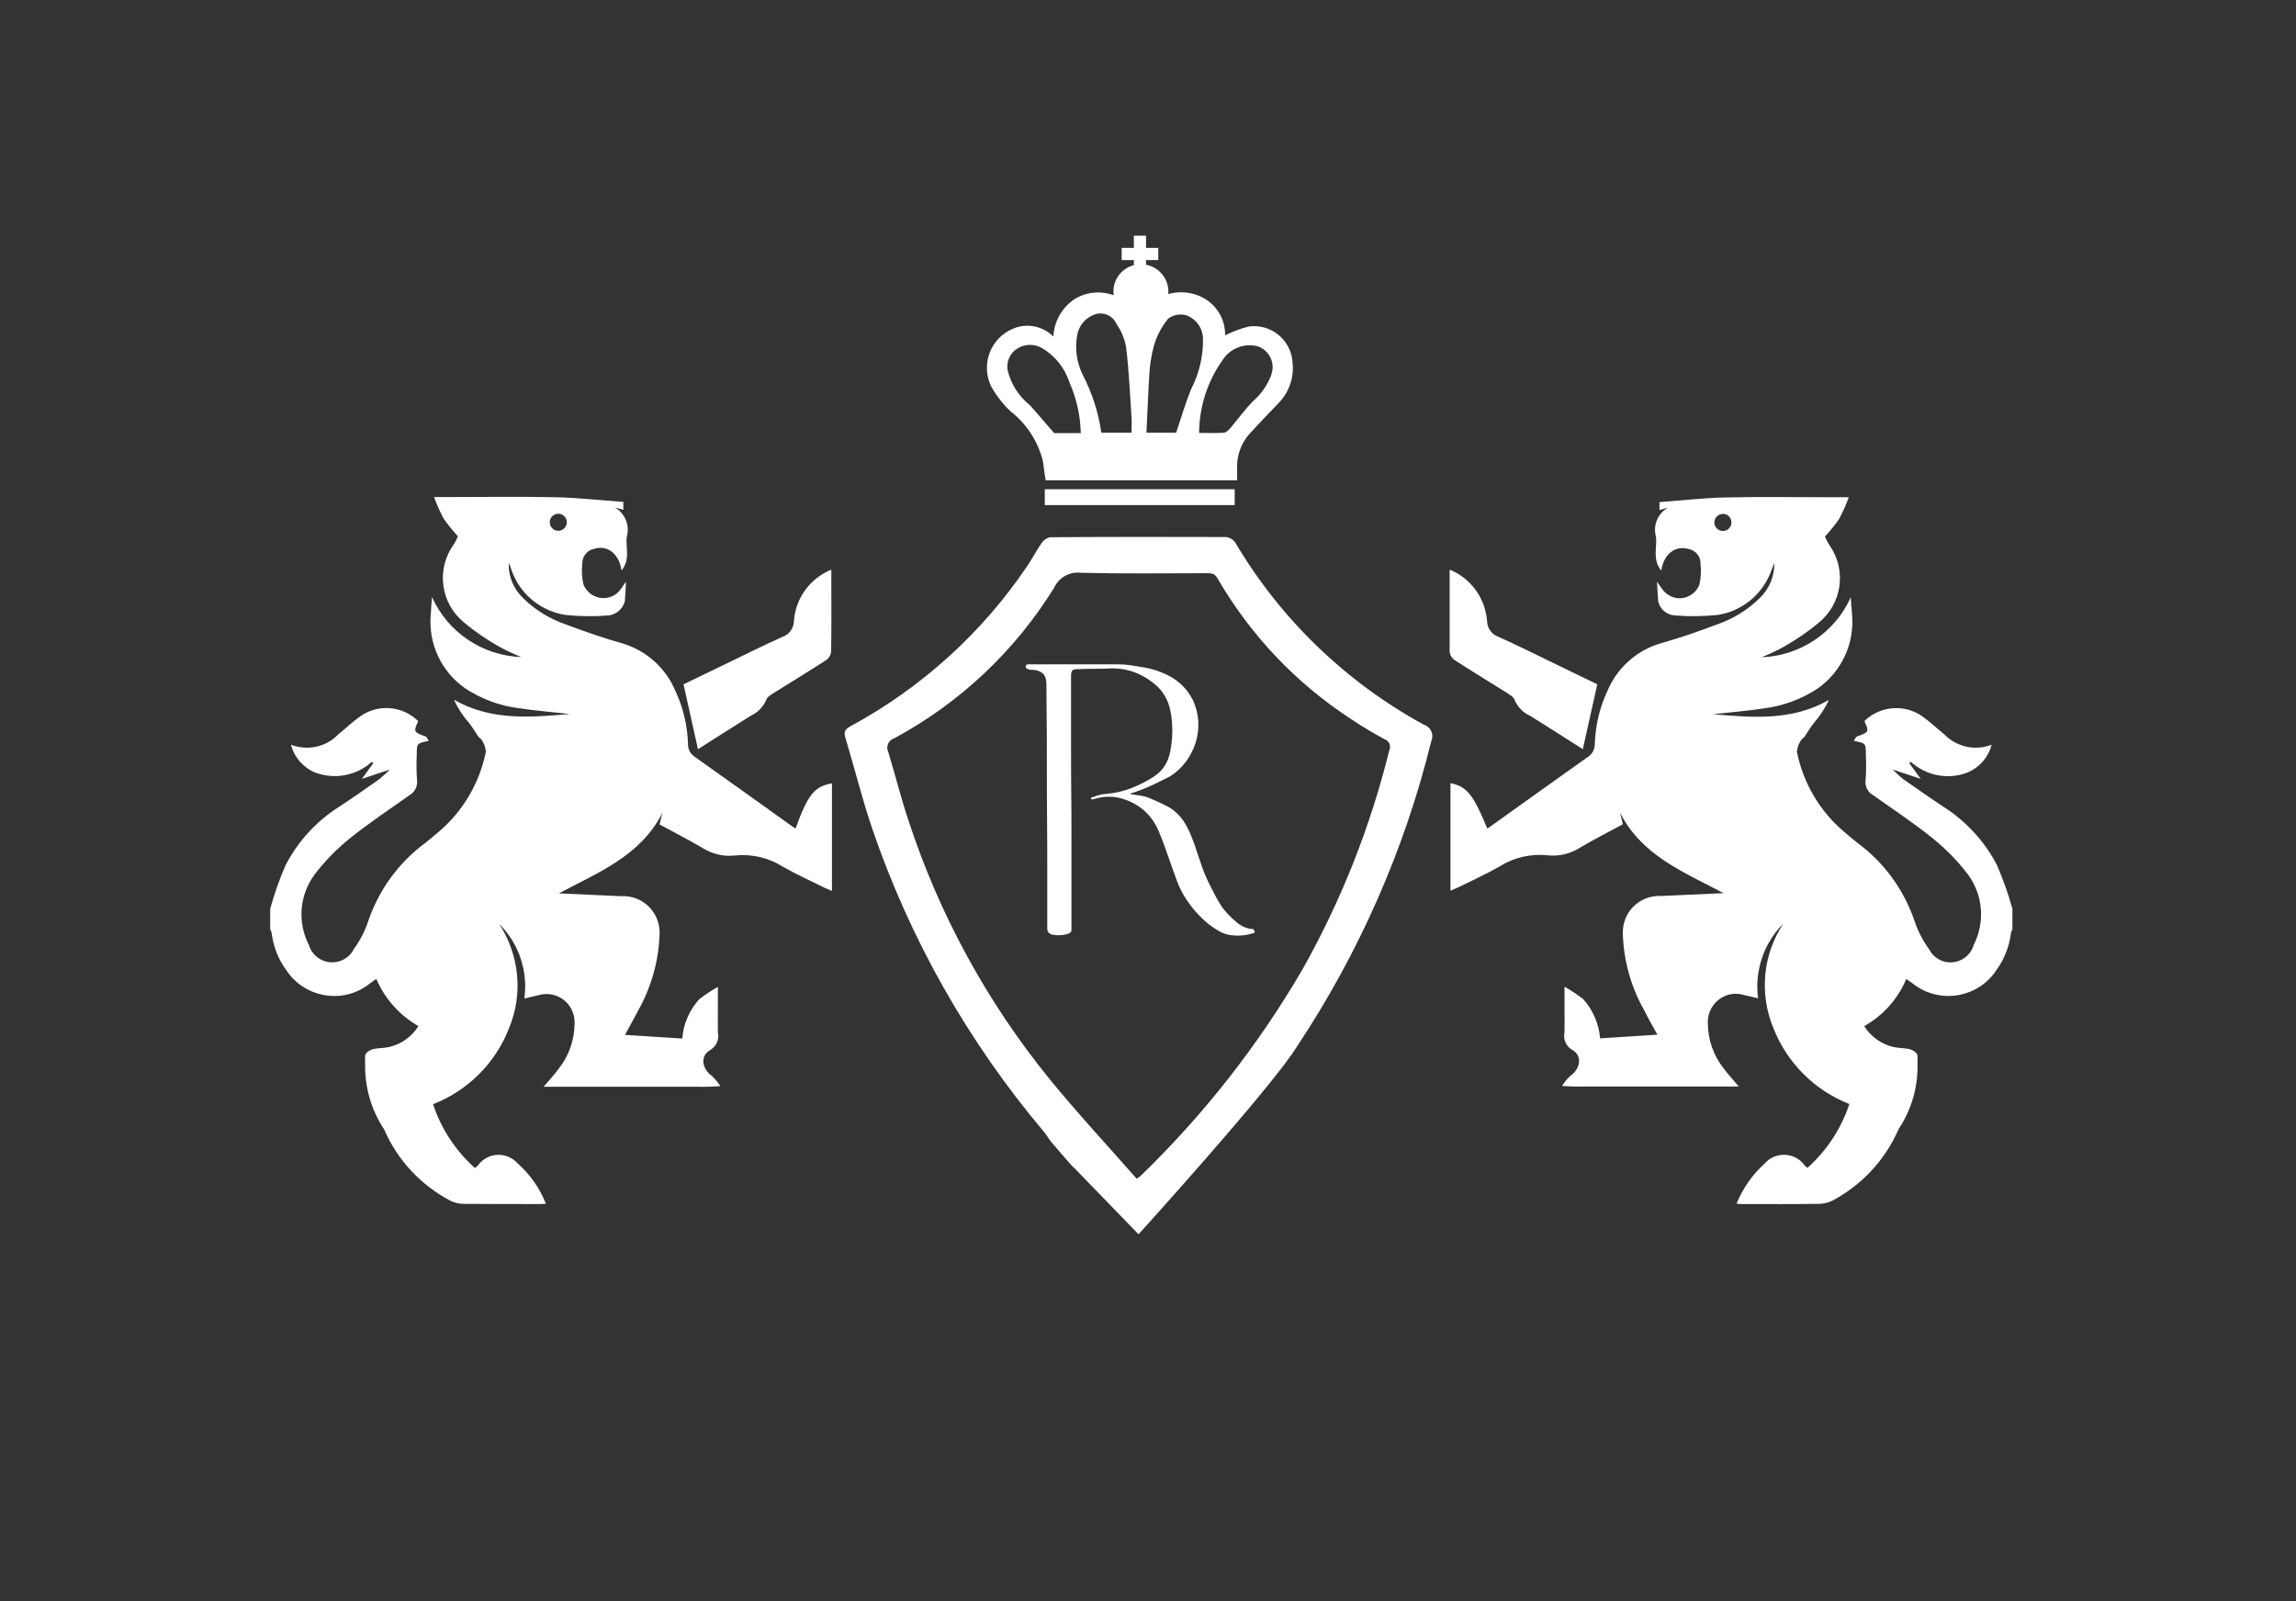 <?xml version="1.0" encoding="utf-8"?>
<!-- Generator: Adobe Illustrator 23.0.6, SVG Export Plug-In . SVG Version: 6.00 Build 0)  -->
<svg version="1.1" id="Capa_1" xmlns="http://www.w3.org/2000/svg" xmlns:xlink="http://www.w3.org/1999/xlink" x="0px" y="0px"
	 viewBox="0 0 112.93 78.74" style="enable-background:new 0 0 112.93 78.74;" xml:space="preserve">
<rect x="0" y="0" width="112.93" height="78.74" fill="#333333" stroke="none"/>
<style type="text/css">
	.st0{fill:#FFFFFF;}
	.st1{enable-background:new    ;}
</style>
<path id="Trazado_15" class="st0" d="M42.89,40.72c1.86,5.46,4.73,10.52,8.44,14.92c0.09,0.1,0.16,0.22,0.3,0.42
	c-0.02-0.01,1.21,1.44,1.21,1.38L56,60.7c0,0,5.87-6.47,7.55-8.87c0.07-0.11,0.15-0.22,0.22-0.33l0,0c3.06-4.6,5.31-9.69,6.63-15.06
	c0.13-0.29,0-0.64-0.29-0.77c-0.02-0.01-0.04-0.02-0.06-0.02c-3.85-2.1-7.07-5.2-9.3-8.98c-0.11-0.15-0.29-0.25-0.48-0.26
	c-2.86-0.01-5.73-0.01-8.59,0.01c-0.17,0.02-0.33,0.12-0.43,0.26c-0.26,0.37-0.47,0.78-0.72,1.15c-2.22,3.29-5.2,5.99-8.69,7.88
	c-0.25,0.14-0.36,0.26-0.26,0.57C42.03,37.77,42.4,39.27,42.89,40.72z M43.98,36.31c3.23-1.74,5.94-4.29,7.87-7.41
	c0.23-0.5,0.76-0.8,1.32-0.73c2.06,0.05,4.13,0.02,6.19,0.02c0.21,0,0.38,0,0.51,0.23c1.62,2.8,3.87,5.18,6.58,6.94
	c0.53,0.36,1.09,0.69,1.66,1c0.2,0.07,0.31,0.29,0.24,0.49c0,0.01-0.01,0.02-0.01,0.02c-0.93,3.78-2.37,7.42-4.28,10.81
	c-2.17,3.72-4.84,7.13-7.94,10.13c-0.03,0.03-0.06,0.05-0.21,0.16c-1.45-1.65-2.93-3.24-4.3-4.92c-3.07-3.78-5.42-8.09-6.93-12.71
	c-0.37-1.11-0.65-2.24-0.99-3.36c-0.12-0.24-0.01-0.53,0.23-0.65C43.94,36.33,43.96,36.32,43.98,36.31L43.98,36.31z"/>
<g id="Grupo_6" transform="translate(0 12.874)">
	<path id="Trazado_10" class="st0" d="M39.13,27.87c-0.04-0.03-0.09-0.05-0.13-0.08c-1.61-1.15-3.21-2.3-4.82-3.44
		c-0.22-0.14-0.35-0.38-0.34-0.64c-0.03-0.89-0.23-1.77-0.61-2.58c-0.47-1.14-1.43-2.01-2.61-2.36c-0.93-0.26-1.84-0.58-2.75-0.92
		c-0.8-0.27-1.53-0.71-2.13-1.3c-0.48-0.45-0.74-1.08-0.72-1.74c0.09,0.18,0.14,0.38,0.22,0.56c0.45,1.07,1.43,1.82,2.58,2
		c0.71,0.07,1.42,0.08,2.13,0.02c0.37-0.05,0.68-0.32,0.78-0.68c0.03-0.31,0.04-0.62,0.06-0.98c-0.11,0.15-0.17,0.26-0.25,0.36
		c-0.33,0.48-0.98,0.59-1.46,0.26c-0.17-0.12-0.3-0.28-0.38-0.47c-0.08-0.34-0.1-0.68-0.06-1.03c-0.01-0.35,0.23-0.66,0.57-0.73
		c0.65-0.21,1.24,0.22,1.36,1.06c0.45-0.54,0.19-1.13,0.26-1.66c0.16-0.56-0.09-1.15-0.59-1.44l0.42,0.12v-0.39
		c-1.1-0.08-2.18-0.2-3.26-0.23c-1.77-0.04-3.54-0.01-5.31-0.01h-0.74c0.13,0.36,0.29,0.72,0.47,1.06c0.21,0.3,0.45,0.59,0.7,0.87
		c-0.06,0.16-0.13,0.3-0.23,0.44c-0.85,1.22-0.61,2.88,0.55,3.81c0.52,0.44,1.09,0.82,1.68,1.16c0.36,0.2,0.73,0.37,1.12,0.53
		c-1.91-0.07-3.61-1.21-4.39-2.95c-0.03,0.31-0.04,0.49-0.05,0.67c0,0.05-0.01,0.1-0.01,0.15c-0.14,1.45,0.51,2.86,1.71,3.68
		c0.78,0.51,1.66,0.84,2.59,0.96c0.86,0.13,1.73,0.2,2.54,0.29c-1.9,0.16-3.86,0.35-5.7-0.7c0.19,0.42,0.44,0.8,0.75,1.15
		c0.16,0.21,0.3,0.43,0.44,0.65l0,0c0.04,0.05,0.09,0.1,0.14,0.13c0.14,0.18,0.22,0.4,0.24,0.62c-0.31,1.54-1.13,2.94-2.33,3.95
		c-0.21,0.18-0.43,0.37-0.65,0.54c-1.32,0.97-2.3,2.33-2.82,3.88c-0.16,0.48-0.4,0.93-0.69,1.33c-0.29,0.59-1.01,0.83-1.6,0.54
		c-0.3-0.15-0.53-0.42-0.62-0.74c-0.57-1.11-0.46-2.45,0.28-3.45c0.5-0.66,1.08-1.25,1.72-1.77c0.94-0.76,1.96-1.43,2.94-2.13
		c0.27-0.15,0.43-0.46,0.38-0.77c-0.03-0.41-0.03-0.83-0.01-1.24c0-0.55,0-0.55,0.59-0.67c-0.07-0.09-0.1-0.2-0.17-0.22
		c-0.57-0.2-0.59-0.23-0.35-0.75c-0.76-0.75-1.95-0.86-2.83-0.25c-0.39,0.27-0.74,0.61-1.11,0.91c-0.6,0.62-1.51,0.81-2.32,0.5
		c0.16,0.61,0.59,1.11,1.17,1.36c0.96,0.37,2.05,0.17,2.81-0.52l0.07,0.07l-0.56,0.77l1.38-0.46c-0.17,0.17-0.35,0.33-0.53,0.48
		c-0.65,0.46-1.31,0.92-1.98,1.36c-1.12,0.71-2.03,1.71-2.63,2.88c-0.3,0.69-0.55,1.41-0.75,2.13v1.01
		c0.03,0.05,0.05,0.11,0.07,0.17c0.08,0.67,0.33,1.31,0.73,1.85c0.86,1.29,2.61,1.65,3.9,0.79c0.07-0.05,0.15-0.1,0.22-0.16
		c0.09-0.07,0.18-0.13,0.3-0.21c0.42,0.98,1.15,1.79,2.07,2.32c-0.33,0.53-0.86,0.9-1.46,1.03c-0.26,0.06-0.55,0.04-0.8,0.11
		c-0.14,0.04-0.35,0.18-0.36,0.3c-0.01,0.12-0.01,0.25,0,0.37c-0.03,1.16,0.29,2.3,0.93,3.26c0.65,1.51,1.8,2.74,3.25,3.51
		c0.2,0.1,0.43,0.16,0.66,0.16c1.27,0.01,2.53,0.01,3.8,0.01c0.08,0,0.17-0.01,0.25-0.02c-0.3-0.75-0.77-1.43-1.38-1.97
		c-0.45-0.52-1.25-0.58-1.77-0.12c-0.07,0.06-0.14,0.14-0.2,0.22c-0.04,0.04-0.09,0.08-0.14,0.12c-0.95-0.85-1.66-1.93-2.06-3.14
		c1.71-0.67,3.06-2.01,3.73-3.72c0.71-1.69,0.52-3.62-0.48-5.15c0.97,0.96,1.43,2.32,1.24,3.67c0.26-0.06,0.47-0.11,0.69-0.16
		c0.73-0.22,1.5,0.19,1.72,0.92c0.05,0.16,0.07,0.33,0.06,0.5c-0.01,0.79-0.28,1.56-0.77,2.18c-0.23,0.32-0.5,0.6-0.75,0.9h7.53
		c0.39,0.01,0.78,0,1.16-0.03c-0.11-0.17-0.24-0.33-0.39-0.48c-0.51-0.35-0.62-0.99-0.13-1.28c0.32-0.18,0.48-0.54,0.4-0.89
		c-0.01-0.34,0-0.67,0-1.01v-1.22c-0.32,0.18-0.63,0.38-0.92,0.61c-0.48,0.53-0.78,1.21-0.83,1.93l-2.82-0.18
		c0.22-0.42,0.44-0.79,0.64-1.18c0.64-1.14,1.01-2.41,1.06-3.72c0.07-0.99-0.67-1.85-1.66-1.92c-0.07-0.01-0.14-0.01-0.21,0
		l-3.08-0.14c1.93-1.03,4.02-1.84,5.09-3.96l-0.14,0.57c0.69,0.38,1.39,0.73,2.07,1.13c0.48,0.31,1.04,0.46,1.61,0.4
		c0.84-0.09,1.68,0.1,2.39,0.55c0.66,0.38,1.36,0.69,2.04,1.03c0.11,0.05,0.22,0.1,0.37,0.16v-5.29
		C40.05,25.8,39.73,26.22,39.13,27.87z M27.46,12.39c0.23,0,0.42,0.19,0.42,0.42c0,0.23-0.19,0.42-0.42,0.42
		c-0.23,0-0.42-0.19-0.42-0.42c0,0,0,0,0,0C27.04,12.58,27.23,12.39,27.46,12.39z"/>
	<path id="Trazado_11" class="st0" d="M40.89,15.93v-0.79c-0.11,0.05-0.17,0.07-0.22,0.1c-0.93,0.47-1.55,1.39-1.62,2.43
		c-0.01,0.35-0.22,0.65-0.55,0.77c-0.94,0.42-1.86,0.88-2.79,1.33c-0.73,0.35-1.45,0.7-2.09,1.01l0.71,3.19
		c0.83-0.53,1.71-1.09,2.59-1.64c0.35-0.16,0.63-0.45,0.78-0.81c0.03-0.11,0.19-0.2,0.3-0.28c0.88-0.55,1.78-1.1,2.65-1.66
		c0.13-0.1,0.22-0.25,0.23-0.42C40.9,18.08,40.89,17,40.89,15.93z"/>
</g>
<g id="Grupo_7" transform="translate(58.082 12.874)">
	<path id="Trazado_12" class="st0" d="M13.26,25.64v5.29c0.15-0.07,0.26-0.11,0.37-0.16c0.68-0.34,1.38-0.65,2.04-1.03
		c0.71-0.45,1.55-0.64,2.39-0.55c0.57,0.06,1.14-0.09,1.61-0.4c0.67-0.4,1.38-0.75,2.07-1.13l-0.14-0.57
		c1.08,2.13,3.16,2.93,5.09,3.96l-3.08,0.14c-0.99-0.05-1.83,0.72-1.87,1.7c0,0.07,0,0.14,0,0.22c0.05,1.31,0.41,2.58,1.06,3.72
		c0.19,0.39,0.41,0.77,0.64,1.18l-2.82,0.18c-0.06-0.72-0.35-1.39-0.83-1.93c-0.29-0.22-0.6-0.43-0.92-0.61c0,0.49,0,0.86,0,1.22
		c0,0.34,0.01,0.67,0,1.01c-0.08,0.35,0.08,0.72,0.4,0.89c0.49,0.29,0.38,0.93-0.13,1.28c-0.15,0.14-0.28,0.3-0.39,0.48
		c0.39,0.03,0.78,0.04,1.16,0.03h7.53c-0.25-0.3-0.52-0.59-0.75-0.9c-0.49-0.62-0.76-1.39-0.77-2.18c-0.05-0.76,0.52-1.42,1.28-1.48
		c0.17-0.01,0.34,0.01,0.5,0.06c0.21,0.04,0.42,0.1,0.69,0.16c-0.18-1.35,0.28-2.71,1.24-3.67c-1.01,1.53-1.19,3.46-0.48,5.15
		c0.67,1.7,2.02,3.05,3.73,3.72c-0.4,1.21-1.11,2.29-2.06,3.14c-0.05-0.04-0.09-0.07-0.14-0.12c-0.4-0.56-1.18-0.69-1.75-0.29
		c-0.08,0.06-0.15,0.12-0.22,0.2c-0.6,0.54-1.07,1.22-1.38,1.97c0.09,0.01,0.17,0.02,0.26,0.02c1.27,0,2.53,0.01,3.8-0.01
		c0.23,0,0.45-0.06,0.66-0.16c1.45-0.77,2.6-2.01,3.25-3.51c0.64-0.96,0.97-2.1,0.93-3.26c0.01-0.12,0.01-0.25,0-0.37
		c-0.01-0.12-0.22-0.26-0.36-0.3c-0.26-0.07-0.54-0.05-0.8-0.11c-0.61-0.13-1.13-0.51-1.46-1.03c0.93-0.52,1.66-1.34,2.07-2.32
		c0.12,0.08,0.21,0.15,0.3,0.21c1.21,0.98,2.98,0.79,3.96-0.41c0.06-0.07,0.11-0.14,0.16-0.22c0.4-0.54,0.65-1.18,0.73-1.85
		c0.02-0.06,0.04-0.12,0.07-0.17v-1.01c-0.2-0.73-0.46-1.44-0.75-2.13c-0.61-1.18-1.52-2.17-2.63-2.88
		c-0.67-0.44-1.32-0.9-1.98-1.36c-0.19-0.15-0.36-0.31-0.53-0.48l1.38,0.46l-0.56-0.77l0.07-0.07c0.76,0.69,1.85,0.9,2.81,0.52
		c0.58-0.25,1.01-0.75,1.17-1.36c-0.8,0.31-1.71,0.12-2.32-0.5c-0.37-0.3-0.72-0.63-1.11-0.91c-0.88-0.6-2.07-0.5-2.83,0.25
		c0.24,0.52,0.22,0.55-0.35,0.75c-0.07,0.02-0.11,0.13-0.17,0.22c0.59,0.12,0.59,0.12,0.59,0.67c0.02,0.41,0.02,0.83-0.01,1.24
		c-0.05,0.31,0.1,0.62,0.38,0.77c0.99,0.7,2,1.37,2.94,2.13c0.64,0.52,1.22,1.11,1.72,1.77c0.74,1.01,0.84,2.34,0.28,3.45
		c-0.18,0.63-0.84,1-1.47,0.82c-0.32-0.09-0.59-0.32-0.74-0.62c-0.3-0.41-0.53-0.86-0.69-1.33c-0.52-1.55-1.5-2.91-2.82-3.88
		c-0.22-0.17-0.43-0.35-0.65-0.54c-1.2-1.01-2.02-2.4-2.33-3.94c0.02-0.23,0.1-0.44,0.24-0.62c0.05-0.04,0.1-0.08,0.14-0.13l0,0
		c0.14-0.22,0.28-0.44,0.44-0.65c0.3-0.34,0.56-0.73,0.75-1.15c-1.83,1.05-3.8,0.86-5.7,0.7c0.81-0.09,1.68-0.16,2.54-0.29
		c0.92-0.12,1.81-0.45,2.59-0.96c1.2-0.83,1.85-2.24,1.71-3.68c0-0.05-0.01-0.1-0.01-0.15c-0.02-0.18-0.03-0.36-0.05-0.67
		c-0.78,1.74-2.49,2.88-4.39,2.95c0.38-0.15,0.76-0.33,1.12-0.53c0.59-0.34,1.16-0.72,1.68-1.16c1.16-0.93,1.4-2.59,0.55-3.81
		c-0.09-0.14-0.17-0.28-0.23-0.44c0.25-0.27,0.49-0.56,0.7-0.87c0.18-0.34,0.34-0.69,0.47-1.06h-0.74c-1.77,0-3.54-0.03-5.31,0.01
		c-1.08,0.02-2.16,0.15-3.26,0.23v0.39l0.42-0.12c-0.51,0.29-0.75,0.88-0.59,1.44c0.06,0.53-0.19,1.11,0.26,1.66
		c0.12-0.84,0.71-1.26,1.36-1.06c0.34,0.07,0.59,0.38,0.57,0.73c0.04,0.34,0.02,0.69-0.06,1.03c-0.22,0.54-0.83,0.8-1.36,0.58
		c-0.19-0.08-0.35-0.21-0.47-0.38c-0.08-0.1-0.15-0.21-0.25-0.36c0.02,0.36,0.03,0.67,0.06,0.98c0.09,0.37,0.4,0.64,0.78,0.68
		c0.71,0.06,1.42,0.05,2.13-0.02c1.15-0.17,2.12-0.93,2.58-2c0.08-0.18,0.14-0.38,0.22-0.56c0.01,0.66-0.25,1.29-0.73,1.74
		c-0.6,0.59-1.33,1.03-2.13,1.3c-0.9,0.34-1.82,0.66-2.75,0.92c-1.18,0.35-2.14,1.22-2.61,2.36c-0.38,0.81-0.58,1.69-0.61,2.58
		c0,0.26-0.12,0.5-0.34,0.64c-1.61,1.14-3.21,2.29-4.82,3.44c-0.04,0.03-0.08,0.05-0.13,0.08C14.39,26.22,14.07,25.8,13.26,25.64z
		 M27.08,12.82c0,0.23-0.19,0.42-0.42,0.42c-0.23,0-0.42-0.19-0.42-0.42c0-0.23,0.19-0.42,0.42-0.42l0,0
		C26.89,12.39,27.08,12.58,27.08,12.82z"/>
	<path id="Trazado_13" class="st0" d="M13.22,15.93c0-0.25,0-0.5,0-0.79c0.11,0.05,0.17,0.07,0.22,0.1
		c0.93,0.47,1.54,1.39,1.62,2.43c0.01,0.35,0.22,0.65,0.55,0.77c0.94,0.42,1.86,0.88,2.79,1.33c0.73,0.35,1.45,0.7,2.08,1.01
		l-0.71,3.19c-0.83-0.53-1.71-1.09-2.59-1.64c-0.36-0.16-0.63-0.45-0.78-0.81c-0.03-0.11-0.19-0.2-0.3-0.28
		c-0.88-0.55-1.78-1.1-2.65-1.66c-0.13-0.1-0.22-0.25-0.23-0.42C13.22,18.08,13.22,17,13.22,15.93z"/>
</g>
<g class="st1">
	<path class="st0" d="M61.66,45.88c-0.06,0.03-0.13,0.04-0.19,0.06s-0.13,0.03-0.19,0.04c-0.25,0.04-0.5,0.04-0.74,0.01
		c-0.24-0.03-0.47-0.12-0.68-0.26c-0.42-0.25-0.81-0.6-1.17-1.04c-0.36-0.44-0.62-0.88-0.79-1.34c-0.14-0.38-0.29-0.79-0.44-1.23
		c-0.15-0.44-0.3-0.85-0.46-1.22c-0.3-0.73-0.82-1.25-1.56-1.54c-0.47-0.19-0.96-0.23-1.46-0.11l-0.23,0.06H53.7
		c-0.03,0-0.04-0.01-0.04-0.04s0.01-0.04,0.04-0.06h0.04c0.23-0.1,0.46-0.16,0.7-0.17c0.42-0.04,0.82-0.13,1.2-0.28
		s0.75-0.33,1.1-0.56c0.44-0.28,0.72-0.7,0.82-1.25c0.06-0.32,0.1-0.65,0.1-1.01c0-0.35-0.03-0.69-0.1-1.01
		c-0.05-0.27-0.15-0.52-0.3-0.76c-0.15-0.24-0.34-0.44-0.57-0.61c-0.18-0.14-0.37-0.26-0.59-0.37s-0.44-0.19-0.67-0.24
		c-0.2-0.05-0.44-0.08-0.7-0.08c-0.04,0-0.15,0-0.32,0.01c-0.18,0.01-0.37,0.01-0.58,0.01s-0.4,0-0.58,0.01
		c-0.18,0.01-0.28,0.01-0.3,0.01c-0.11,0-0.19,0.03-0.22,0.08c-0.03,0.06-0.05,0.12-0.05,0.18c0,0.66,0,1.26,0,1.81
		c0,0.54,0,1.17,0,1.87s0,1.42,0.01,2.16c0.01,0.74,0.01,1.46,0.01,2.18s0,1.36,0,1.94c0,0.58,0,1.05,0,1.43s0,0.61,0,0.68v0.49
		c0,0.08-0.04,0.13-0.12,0.17c-0.08,0.04-0.18,0.06-0.29,0.08c-0.11,0.01-0.23,0.02-0.34,0.01c-0.11-0.01-0.2-0.02-0.27-0.05
		c-0.11-0.05-0.17-0.14-0.17-0.27c0-0.01,0-0.28,0-0.79s0-1.17,0-1.97s0-1.67-0.01-2.62s-0.01-1.87-0.01-2.75s0-1.68-0.01-2.38
		c-0.01-0.7-0.01-1.19-0.01-1.48c0-0.27-0.06-0.46-0.19-0.57c-0.08-0.06-0.16-0.11-0.25-0.13c-0.09-0.03-0.18-0.04-0.29-0.04
		c-0.08,0-0.14-0.01-0.19-0.04c-0.06-0.03-0.1-0.05-0.1-0.09c0-0.03,0.01-0.06,0.02-0.08c0-0.03,0.01-0.04,0.04-0.05
		c0.03-0.01,0.05-0.01,0.08-0.01h2.58h1.04c0.23,0,0.46,0,0.68,0s0.45,0.01,0.67,0.04c0.27,0.04,0.53,0.08,0.8,0.13
		c0.27,0.05,0.53,0.13,0.78,0.23c0.33,0.13,0.63,0.3,0.89,0.53c0.27,0.23,0.48,0.51,0.65,0.84c0.15,0.34,0.24,0.69,0.26,1.04
		c0.02,0.35-0.03,0.7-0.13,1.04c-0.11,0.34-0.27,0.65-0.48,0.94c-0.22,0.29-0.48,0.53-0.78,0.72c-0.2,0.1-0.41,0.21-0.62,0.31
		s-0.46,0.22-0.75,0.33c-0.09,0.04-0.17,0.07-0.26,0.1c-0.08,0.03-0.17,0.06-0.28,0.09c-0.03,0-0.04,0.01-0.04,0.04
		c0.13,0.03,0.26,0.04,0.39,0.06s0.26,0.04,0.39,0.08c0.34,0.13,0.68,0.28,1.01,0.45c0.33,0.17,0.6,0.42,0.82,0.73
		c0.14,0.22,0.26,0.45,0.36,0.69c0.1,0.25,0.2,0.5,0.28,0.77c0.09,0.27,0.18,0.53,0.27,0.79c0.09,0.26,0.19,0.5,0.3,0.73
		c0.11,0.21,0.22,0.43,0.33,0.65c0.11,0.22,0.23,0.42,0.37,0.63c0.18,0.23,0.39,0.46,0.65,0.68c0.25,0.23,0.53,0.35,0.82,0.38h0.06
		C61.73,45.83,61.74,45.88,61.66,45.88z"/>
</g>
<g id="Grupo_8" transform="translate(35.309)">
	<rect id="Rectángulo_16" x="16.08" y="24.06" class="st0" width="9.34" height="0.78"/>
	<path id="Trazado_14" class="st0" d="M28.27,17.89c-0.03-1.05-0.9-1.88-1.95-1.85c-0.07,0-0.15,0.01-0.22,0.02
		c-0.4,0.1-0.78,0.25-1.15,0.43c0.01-0.74-0.37-1.42-1-1.8c-0.54-0.32-1.19-0.4-1.8-0.23c0-0.04,0.01-0.07,0.01-0.11
		c0-0.65-0.46-1.21-1.1-1.33v-0.23h0.6v-0.6h-0.6v-0.6h-0.6v0.6h-0.6v0.6h0.6v0.25c-0.66,0.17-1.09,0.81-0.99,1.48
		c-0.63-0.23-1.34-0.17-1.91,0.18c-0.63,0.41-1.02,1.1-1.06,1.85c-0.47-0.47-1.17-0.65-1.81-0.45c-1.1,0.35-1.71,1.52-1.36,2.62
		c0.03,0.09,0.07,0.19,0.11,0.28c0.26,0.46,0.58,0.88,0.97,1.24c0.79,0.62,1.34,1.48,1.58,2.45c0.04,0.31,0.08,0.62,0.13,0.93h9.42
		c0-0.19,0-0.36,0-0.52c-0.04-0.65,0.18-1.29,0.62-1.78c0.46-0.5,0.93-0.99,1.4-1.48C28.07,19.33,28.34,18.61,28.27,17.89z
		 M17.6,21.3h-1.06c-0.45-0.51-0.81-0.95-1.19-1.37c-0.55-0.44-0.94-1.05-1.1-1.73c-0.07-0.42,0.12-0.84,0.48-1.06
		c0.38-0.24,0.87-0.24,1.25,0c0.63,0.38,1.09,0.98,1.32,1.68c0.34,0.78,0.53,1.62,0.55,2.48C17.73,21.29,17.66,21.3,17.6,21.3
		L17.6,21.3z M20.35,21.28h-1.49c-0.14-0.99-0.45-1.95-0.91-2.84c-0.31-0.62-0.4-1.32-0.27-2c0.1-0.48,0.46-0.87,0.93-1
		c0.4-0.1,0.82,0.1,0.99,0.48c0.24,0.35,0.41,0.74,0.48,1.16c0.14,1.16,0.19,2.33,0.27,3.5C20.36,20.82,20.34,21.04,20.35,21.28
		L20.35,21.28z M22.54,21.28h-1.46c0.05-0.96,0.08-1.9,0.14-2.83c0.02-0.49,0.1-0.98,0.23-1.46c0.14-0.48,0.38-0.93,0.7-1.32
		c0.26-0.2,0.6-0.25,0.91-0.16c0.46,0.18,0.78,0.61,0.8,1.11c0.02,0.88-0.18,1.75-0.59,2.53C23,19.83,22.79,20.53,22.54,21.28
		L22.54,21.28z M27.22,18.44c-0.19,0.5-0.5,0.95-0.9,1.29c-0.4,0.41-0.74,0.88-1.11,1.32c-0.09,0.1-0.21,0.22-0.32,0.23
		c-0.38,0.03-0.77,0.01-1.22,0.01c0.01-1.29,0.41-2.54,1.16-3.59c0.37-0.57,1.06-0.84,1.72-0.67c0.56,0.19,0.87,0.8,0.68,1.36
		C27.23,18.41,27.22,18.43,27.22,18.44L27.22,18.44z"/>
</g>
</svg>

